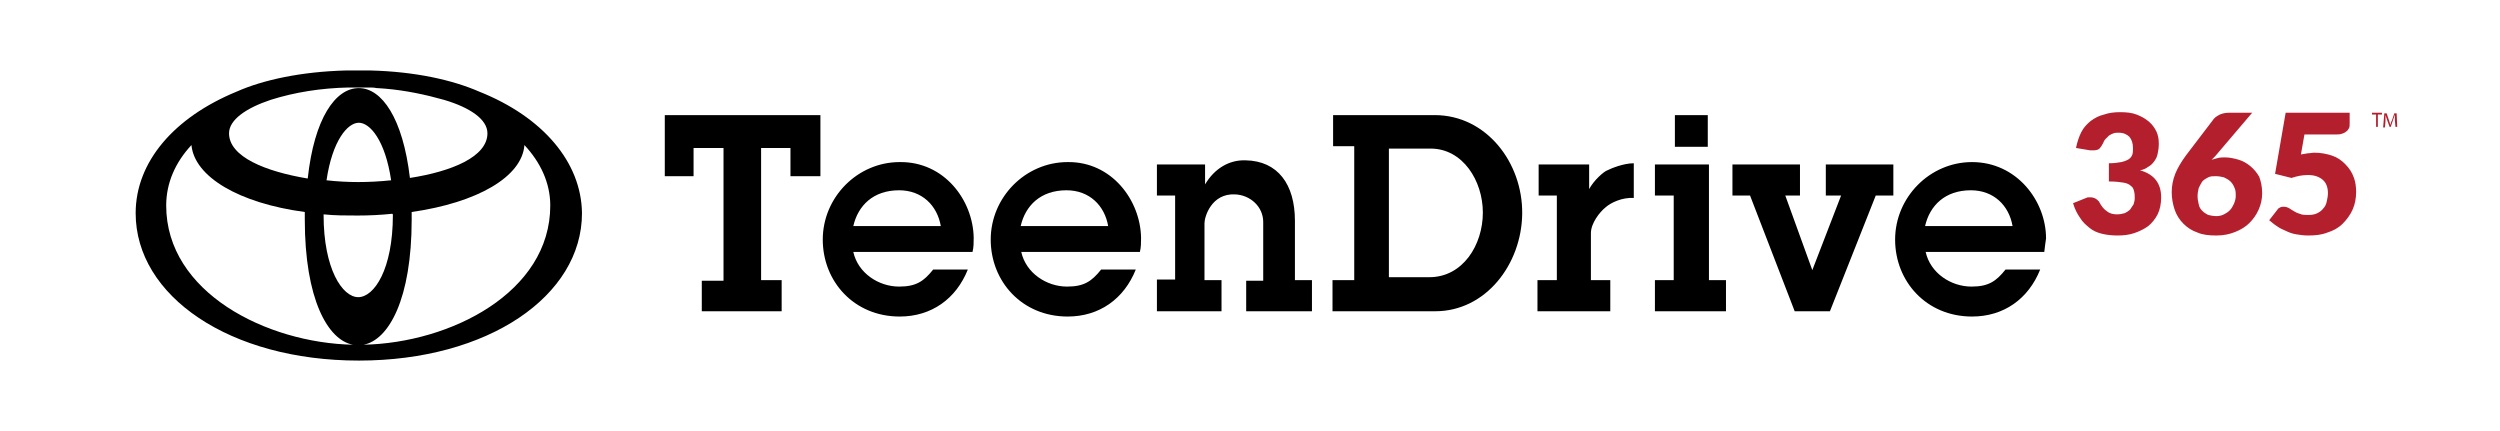 <?xml version="1.0" encoding="utf-8"?>
<!-- Generator: Adobe Illustrator 21.1.0, SVG Export Plug-In . SVG Version: 6.00 Build 0)  -->
<svg version="1.1" id="Layer_1" xmlns="http://www.w3.org/2000/svg" xmlns:xlink="http://www.w3.org/1999/xlink" x="0px" y="0px"
	 viewBox="0 0 425.7 73.4" style="enable-background:new 0 0 425.7 73.4;" xml:space="preserve">
<style type="text/css">
	.st0{fill:#B41F2D;}
</style>
<path d="M290.8,25h-5.6v-5.4h5.6V25z M194.3,40.5c0,0.8,0,1.6-0.2,2.4h-20.2c0.8,3.6,4.3,5.9,7.8,5.9c2.9,0,4.2-0.9,5.8-2.9h5.9
	c-2,5-6.2,8-11.6,8c-7.8,0-13.1-6-13.1-13.1c0-7.2,5.9-13.2,13.1-13.2C189.3,27.5,194.2,34.1,194.3,40.5z M188.7,38.5
	c-0.6-3.5-3.2-6.1-7.1-6.1c-4.4,0-7,2.6-7.8,6.1H188.7z M113.2,30h4.9v-4.8l5.1,0v22.6h-3.7V53h13.6v-5.3h-3.5V25.2h5V30h5.1V19.6
	h-26.5V30z M165.8,40.5c0,0.8,0,1.6-0.2,2.4h-20.3c0.8,3.6,4.3,5.9,7.8,5.9c2.9,0,4.2-0.9,5.8-2.9h5.9c-2,5-6.2,8-11.6,8
	c-7.8,0-13.1-6-13.1-13.1c0-7.2,5.9-13.2,13.1-13.2C160.8,27.5,165.7,34.1,165.8,40.5z M160.2,38.5c-0.6-3.5-3.2-6.1-7.1-6.1
	c-4.4,0-7,2.6-7.8,6.1H160.2z M220.5,37.6c0-6.2-2.9-10.2-8.4-10.3c-2.8-0.1-5.3,1.4-6.9,4.1V28h-8.2v5.3h3.1v14.3H197V53h11v-5.3
	h-2.9V38c0-1.1,1.2-5.1,5.2-4.9c2.6,0.1,4.8,2.1,4.8,4.7v10h-2.9V53h11.2v-5.3h-2.9V37.6z M310.9,33.3h2.6L308.6,46L304,33.3h2.5V28
	H295v5.3h3l7.6,19.7h6l7.8-19.7h3V28h-11.5V33.3z M348.1,42.9h-20.2c0.8,3.6,4.3,5.9,7.8,5.9c2.9,0,4.2-0.9,5.8-2.9h5.9
	c-2,5-6.2,8-11.6,8c-7.8,0-13.1-6-13.1-13.1c0-7.2,5.9-13.2,13.1-13.2c7.6,0,12.6,6.6,12.6,13C348.3,41.2,348.2,42.1,348.1,42.9z
	 M342.7,38.5c-0.6-3.5-3.2-6.1-7.1-6.1c-4.4,0-7,2.6-7.8,6.1H342.7z M290.9,28h-9.1v5.3h3.2v14.4h-3.2V53l12.1,0v-5.3h-2.9V28z
	 M270.6,32.2V28H262v5.3h3.1v14.4h-3.3V53h12.4v-5.3h-3.3v-8c0-1.7,1.5-3.6,2.5-4.4c0.9-0.8,2.8-1.7,4.8-1.6v-5.9
	c-1.8,0-3.9,0.9-4.5,1.2C273.1,29.2,271.4,30.7,270.6,32.2z M259.2,36.4C259.1,45,253,53,244.4,53l-17.5,0v-5.3h3.7V24.9H227v-5.3
	h17.3C253.1,19.6,259.3,27.7,259.2,36.4z M252.5,36.2c0-5.4-3.4-10.9-8.9-10.9h-7.1v21.9h6.9C249.1,47.2,252.5,41.7,252.5,36.2z"/>
<path class="st0" d="M383.2,28.3c-0.6-0.5-1.3-0.9-2-1.1c-0.7-0.2-1.5-0.4-2.3-0.4c-0.4,0-0.8,0-1.2,0.1c-0.4,0.1-0.7,0.2-1.1,0.3
	c0.1-0.1,0.2-0.2,0.3-0.3c0.1-0.1,0.2-0.2,0.3-0.3l6.3-7.4h-4c-0.5,0-1,0.1-1.5,0.3c-0.4,0.2-0.7,0.4-1,0.7l-4.8,6.3
	c-0.8,1.1-1.4,2.1-1.8,3.1c-0.4,1-0.6,2.1-0.6,3.1c0,1.1,0.2,2.1,0.5,3c0.3,0.9,0.8,1.7,1.5,2.4c0.7,0.7,1.5,1.2,2.4,1.5
	c0.9,0.4,2,0.5,3.2,0.5c1.2,0,2.2-0.2,3.2-0.6c1-0.4,1.8-0.9,2.4-1.5c0.7-0.7,1.2-1.4,1.6-2.3c0.4-0.9,0.6-1.8,0.6-2.8
	c0-1.1-0.2-2-0.5-2.8C384.3,29.4,383.8,28.8,383.2,28.3z M380.4,34.7c-0.2,0.4-0.4,0.8-0.7,1.1c-0.3,0.3-0.6,0.5-1,0.7
	c-0.4,0.2-0.8,0.3-1.3,0.3c-0.5,0-1-0.1-1.4-0.2c-0.4-0.2-0.7-0.4-1-0.7c-0.3-0.3-0.5-0.6-0.6-1.1c-0.1-0.4-0.2-0.9-0.2-1.4
	c0-0.5,0.1-1,0.2-1.4c0.2-0.4,0.4-0.8,0.6-1.1c0.3-0.3,0.6-0.5,1-0.7c0.4-0.2,0.8-0.2,1.3-0.2c0.5,0,1,0.1,1.4,0.2
	c0.4,0.2,0.8,0.4,1.1,0.7c0.3,0.3,0.5,0.6,0.7,1.1c0.2,0.4,0.2,0.9,0.2,1.4C380.7,33.8,380.6,34.2,380.4,34.7z M368,33.6
	c0,1.1-0.2,2.1-0.6,2.9c-0.4,0.8-1,1.5-1.6,2c-0.7,0.5-1.5,0.9-2.4,1.2c-0.9,0.3-1.8,0.4-2.8,0.4c-1,0-1.9-0.1-2.7-0.3
	c-0.8-0.2-1.5-0.5-2.1-1c-0.6-0.5-1.2-1-1.6-1.7c-0.5-0.7-0.9-1.5-1.2-2.5l2-0.8c0.2-0.1,0.3-0.1,0.5-0.2c0.2,0,0.3,0,0.5,0
	c0.3,0,0.6,0.1,0.8,0.2c0.2,0.1,0.4,0.3,0.6,0.5c0.4,0.8,0.9,1.4,1.4,1.7c0.5,0.4,1.1,0.5,1.7,0.5c0.5,0,0.9-0.1,1.3-0.2
	c0.4-0.2,0.7-0.4,0.9-0.6c0.2-0.3,0.4-0.6,0.6-0.9c0.1-0.3,0.2-0.7,0.2-1c0-0.4,0-0.8-0.1-1.2c-0.1-0.4-0.2-0.7-0.5-0.9
	c-0.3-0.3-0.7-0.5-1.3-0.6c-0.6-0.1-1.4-0.2-2.5-0.2v-3.1c0.9,0,1.6-0.1,2.1-0.2c0.5-0.1,1-0.3,1.3-0.5c0.3-0.2,0.5-0.5,0.6-0.8
	c0.1-0.3,0.1-0.7,0.1-1.1c0-0.8-0.2-1.4-0.6-1.9c-0.4-0.4-1-0.7-1.8-0.7c-0.3,0-0.7,0-0.9,0.1c-0.3,0.1-0.5,0.2-0.8,0.4
	c-0.2,0.2-0.4,0.4-0.6,0.6c-0.2,0.2-0.3,0.5-0.4,0.7c-0.2,0.4-0.4,0.7-0.6,0.9c-0.2,0.2-0.6,0.3-1,0.3c-0.1,0-0.2,0-0.3,0
	c-0.1,0-0.2,0-0.3,0l-2.4-0.4c0.2-1,0.5-1.9,0.9-2.7c0.4-0.8,1-1.4,1.6-1.9c0.7-0.5,1.4-0.9,2.3-1.1c0.8-0.3,1.8-0.4,2.7-0.4
	c1.1,0,2,0.1,2.8,0.4c0.8,0.3,1.5,0.7,2.1,1.2c0.6,0.5,1,1.1,1.3,1.7c0.3,0.7,0.4,1.3,0.4,2.1c0,0.7-0.1,1.2-0.2,1.7
	c-0.1,0.5-0.3,0.9-0.6,1.3c-0.3,0.4-0.6,0.7-1,0.9c-0.4,0.3-0.8,0.5-1.4,0.6C366.9,29.7,368,31.3,368,33.6z M400.8,30.2
	c0.3,0.8,0.4,1.6,0.4,2.5c0,1.1-0.2,2.1-0.6,3c-0.4,0.9-1,1.7-1.7,2.4c-0.7,0.7-1.6,1.2-2.6,1.5c-1,0.4-2.1,0.5-3.3,0.5
	c-0.7,0-1.4-0.1-2-0.2c-0.6-0.1-1.2-0.3-1.8-0.6c-0.5-0.2-1.1-0.5-1.5-0.8c-0.5-0.3-0.9-0.7-1.3-1l1.4-1.8c0.1-0.2,0.3-0.3,0.5-0.4
	c0.2-0.1,0.4-0.1,0.6-0.1c0.3,0,0.6,0.1,0.8,0.2c0.3,0.2,0.5,0.3,0.8,0.5c0.3,0.2,0.7,0.4,1.1,0.5c0.4,0.2,0.9,0.2,1.5,0.2
	c0.6,0,1.1-0.1,1.5-0.3c0.4-0.2,0.8-0.5,1-0.8c0.3-0.3,0.5-0.7,0.6-1.2c0.1-0.5,0.2-0.9,0.2-1.4c0-1-0.3-1.8-0.9-2.3
	c-0.6-0.5-1.4-0.8-2.5-0.8c-1,0-1.9,0.2-2.8,0.5l-2.8-0.7l1.8-10.4h10.9V21c0,0.3,0,0.6-0.1,0.8c-0.1,0.2-0.3,0.5-0.5,0.6
	c-0.2,0.2-0.5,0.3-0.8,0.4c-0.3,0.1-0.7,0.1-1.2,0.1h-5.1l-0.6,3.4c0.4-0.1,0.8-0.1,1.2-0.2c0.4,0,0.7-0.1,1.1-0.1
	c1.1,0,2.1,0.2,3,0.5c0.9,0.3,1.6,0.8,2.2,1.4C400.1,28.7,400.5,29.4,400.8,30.2z M408.2,21.6h-0.3l-0.1-1.1c0-0.3,0-0.7,0-1h0
	c-0.1,0.3-0.2,0.6-0.3,0.9l-0.4,1.2h-0.2l-0.4-1.1c-0.1-0.3-0.2-0.6-0.3-0.9h0c0,0.3,0,0.7,0,1.1l-0.1,1h-0.3l0.2-2.4h0.4l0.4,1.2
	c0.1,0.3,0.2,0.6,0.2,0.8h0c0.1-0.2,0.1-0.5,0.3-0.8l0.4-1.2h0.4L408.2,21.6z M403.8,19.2h1.8v0.3h-0.7v2.1h-0.3v-2.1h-0.7V19.2z"/>
<path d="M81.6,15.6c-4.6-2-10.9-3.4-18.5-3.6c0,0-0.1,0-0.1,0c-0.7,0-1.3,0-2,0c0,0,0,0,0,0l0,0c0,0,0,0,0,0c-0.7,0-1.4,0-2.1,0
	c0,0,0,0,0,0c-7.6,0.2-14.1,1.6-18.6,3.6C29.6,20,23.1,27.6,23.1,36.3c0,14.1,16,25.1,38,25.1c22,0,38-11,38-25.1
	C99,27.6,92.4,19.9,81.6,15.6z M83,22.7c0,4-6.1,6.5-13.2,7.6C68.6,20.1,65,15,61.1,15c-4,0-7.6,5.2-8.7,15.4
	C45.2,29.2,39,26.7,39,22.7c0-2.3,2.9-4.3,7.1-5.7c4.1-1.3,8.6-2,13.2-2.1c0.1,0,0.2,0,0.3,0c0.5,0,0.9,0,1.4,0c0,0,0,0,0,0
	c0.5,0,0.9,0,1.4,0c0.1,0,0.2,0,0.4,0c0.5,0,0.9,0,1.3,0.1c0,0,0.1,0,0.1,0c0.5,0,1,0.1,1.4,0.1c0,0,0,0,0,0c3.5,0.3,6.8,1,10,1.9
	C80,18.3,83,20.3,83,22.7z M66.9,36.6c0,9.3-3.2,14-5.9,14c-2.7,0-5.9-4.8-5.9-14c0,0,0-0.1,0-0.1c1.9,0.2,3.8,0.2,5.8,0.2
	c2,0,4-0.1,5.9-0.3C66.9,36.5,66.9,36.5,66.9,36.6z M61,31c-1.8,0-3.6-0.1-5.4-0.3c1-6.8,3.6-9.8,5.5-9.8c1.9,0,4.5,3,5.5,9.8
	C64.7,30.9,62.8,31,61,31z M28.3,35c0-3.9,1.6-7.4,4.3-10.3c0.5,5.4,8.1,9.9,19.3,11.4c0,0.4,0,0.9,0,1.3c0,13.5,3.9,20.5,8.2,21.3
	C45.4,58.4,28.3,49.8,28.3,35z M61.9,58.7c4.3-0.8,8.2-7.8,8.2-21.3c0-0.4,0-0.9,0-1.3c11.2-1.6,18.8-6,19.2-11.4
	c2.7,2.9,4.4,6.4,4.4,10.3C93.7,49.8,76.7,58.4,61.9,58.7z"/>
</svg>
